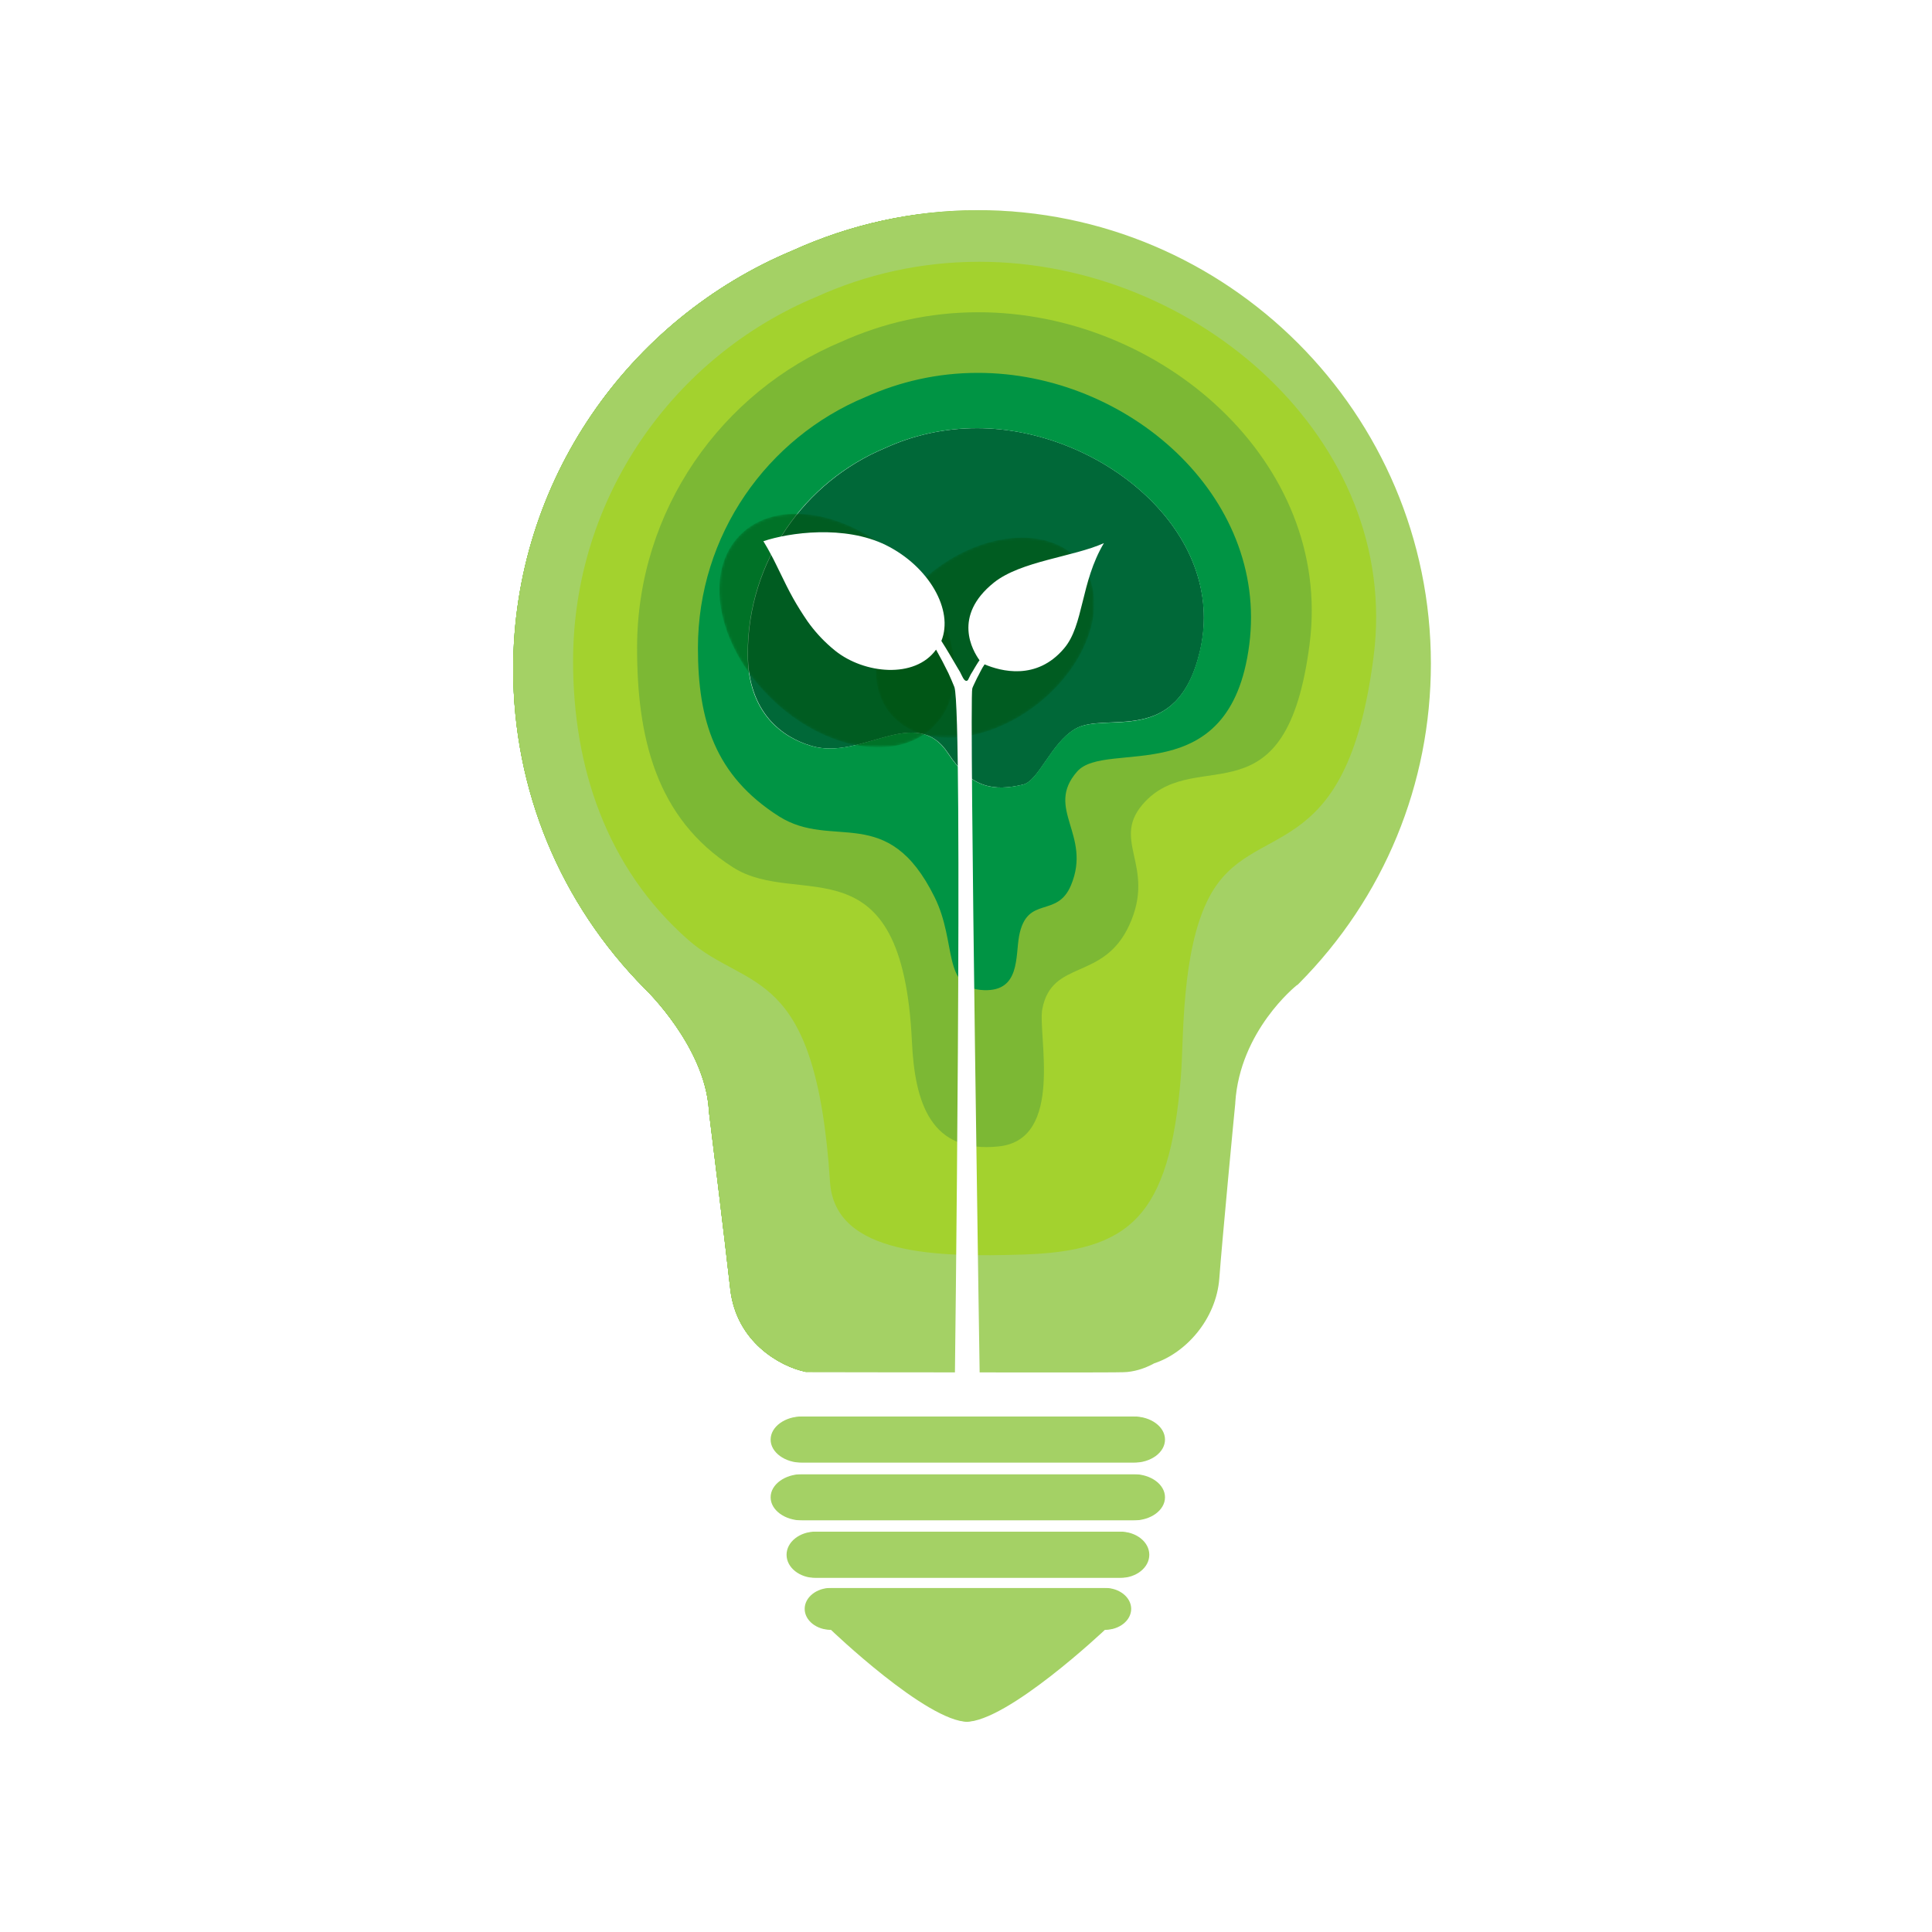 <?xml version="1.0" encoding="utf-8"?>
<!-- Generator: Adobe Illustrator 23.0.3, SVG Export Plug-In . SVG Version: 6.00 Build 0)  -->
<svg version="1.1" id="Layer_1" xmlns="http://www.w3.org/2000/svg" xmlns:xlink="http://www.w3.org/1999/xlink" x="0px" y="0px"
	 viewBox="0 0 800 800" style="enable-background:new 0 0 800 800;" xml:space="preserve">
<style type="text/css">
	.st0{fill:none;}
	.st1{clip-path:url(#SVGID_2_);fill:#A4D165;}
	.st2{opacity:0;clip-path:url(#SVGID_2_);}
	.st3{fill:#FFFFFF;}
	.st4{clip-path:url(#SVGID_4_);}
	.st5{fill:#006838;}
	.st6{fill:#009444;}
	.st7{fill:#7CB834;}
	.st8{fill:#A3D22E;}
	.st9{fill:#A4D165;}
	.st10{filter:url(#Adobe_OpacityMaskFilter);}
	.st11{fill:url(#SVGID_6_);}
	.st12{opacity:0.7;mask:url(#SVGID_5_);fill:#00500A;}
	.st13{filter:url(#Adobe_OpacityMaskFilter_1_);}
	.st14{fill:url(#SVGID_8_);}
	.st15{opacity:0.7;mask:url(#SVGID_7_);fill:#00500A;}
</style>
<path class="st0" d="M1831.3,87c-27.6,0-53.8,6-77.4,16.7c-67.9,28.3-115.8,95.4-115.8,173.4c0,49.9,19.4,96.9,54.6,132.4l0.3,0.3
	c0.2,0.2,24.2,23.4,26.1,49.4l0,0.3l0,0.3c0.1,0.5,6.7,54.3,8.9,74c2.5,22,20.6,31.9,30.9,34.2l1.2,0.3l1.2,0c0,0,53.7,0.1,92.3,0.1
	c22.8,0,35.3,0,38.2-0.1c4.2-0.1,8.6-1.4,12.8-3.7c12.8-4.2,25.5-18,26.9-35.2c1.1-14,6.6-71.8,6.6-72.4l0-0.3
	c1.9-29.7,25.1-48.3,25.3-48.5l0.6-0.4l0.5-0.5c35.2-35.4,54.6-82.4,54.6-132.4C2019.1,171.3,1934.9,87,1831.3,87z"/>
<g>
	<g>
		<defs>
			<path id="SVGID_1_" d="M483.4,596.1c0,5.3-5.9,9.6-13.1,9.6H332.2c-7.2,0-13.1-4.3-13.1-9.6l0,0c0-5.3,5.9-9.6,13.1-9.6h138.1
				C477.6,586.5,483.4,590.8,483.4,596.1L483.4,596.1z M483.4,620c0-5.3-5.9-9.6-13.1-9.6H332.2c-7.2,0-13.1,4.3-13.1,9.6l0,0
				c0,5.3,5.9,9.6,13.1,9.6h138.1C477.6,629.6,483.4,625.3,483.4,620L483.4,620z M476.9,643.8c0-5.3-5.4-9.6-12.1-9.6H337.8
				c-6.7,0-12.1,4.3-12.1,9.6l0,0c0,5.3,5.4,9.6,12.1,9.6h127.1C471.5,653.4,476.9,649.1,476.9,643.8L476.9,643.8z M469.4,666.2
				c0-4.8-4.9-8.7-10.9-8.7H344.1c-6,0-10.9,3.9-10.9,8.7l0,0c0,4.8,4.9,8.7,10.9,8.7c0,0,39.6,38,56.7,38.1
				c17.3,0.1,57.7-38.1,57.7-38.1C464.5,674.9,469.4,671,469.4,666.2L469.4,666.2z"/>
		</defs>
		<clipPath id="SVGID_2_">
			<use xlink:href="#SVGID_1_"  style="overflow:visible;"/>
		</clipPath>
		<path class="st1" d="M483.4,596.1c0,5.3-5.9,9.6-13.1,9.6H332.2c-7.2,0-13.1-4.3-13.1-9.6l0,0c0-5.3,5.9-9.6,13.1-9.6h138.1
			C477.6,586.5,483.4,590.8,483.4,596.1L483.4,596.1z M483.4,620c0-5.3-5.9-9.6-13.1-9.6H332.2c-7.2,0-13.1,4.3-13.1,9.6l0,0
			c0,5.3,5.9,9.6,13.1,9.6h138.1C477.6,629.6,483.4,625.3,483.4,620L483.4,620z M476.9,643.8c0-5.3-5.4-9.6-12.1-9.6H337.8
			c-6.7,0-12.1,4.3-12.1,9.6l0,0c0,5.3,5.4,9.6,12.1,9.6h127.1C471.5,653.4,476.9,649.1,476.9,643.8L476.9,643.8z M469.4,666.2
			c0-4.8-4.9-8.7-10.9-8.7H344.1c-6,0-10.9,3.9-10.9,8.7l0,0c0,4.8,4.9,8.7,10.9,8.7c0,0,39.6,38,56.7,38.1
			c17.3,0.1,57.7-38.1,57.7-38.1C464.5,674.9,469.4,671,469.4,666.2L469.4,666.2z"/>
		<g class="st2">
			<path class="st3" d="M469.4,666.2c0-4.8-4.9-8.7-10.9-8.7H344.1c-6,0-10.9,3.9-10.9,8.7l0,0c0,4.8,4.9,8.7,10.9,8.7
				c0,0,39.6,38,56.7,38.1c17.3,0.1,57.7-38.1,57.7-38.1C464.5,674.9,469.4,671,469.4,666.2L469.4,666.2z M483.4,596.1
				c0,5.3-5.9,9.6-13.1,9.6H332.2c-7.2,0-13.1-4.3-13.1-9.6l0,0c0-5.3,5.9-9.6,13.1-9.6h138.1C477.6,586.5,483.4,590.8,483.4,596.1
				L483.4,596.1z M483.4,620c0-5.3-5.9-9.6-13.1-9.6H332.2c-7.2,0-13.1,4.3-13.1,9.6l0,0c0,5.3,5.9,9.6,13.1,9.6h138.1
				C477.6,629.6,483.4,625.3,483.4,620L483.4,620z M476.9,643.8c0-5.3-5.4-9.6-12.1-9.6H337.8c-6.7,0-12.1,4.3-12.1,9.6l0,0
				c0,5.3,5.4,9.6,12.1,9.6h127.1C471.5,653.4,476.9,649.1,476.9,643.8L476.9,643.8z"/>
		</g>
	</g>
	<g>
		<defs>
			<path id="SVGID_3_" d="M405.7,87c-27.6,0-53.8,6-77.4,16.7c-67.9,28.3-115.8,95.4-115.8,173.4c0,49.9,19.4,96.9,54.6,132.4
				l0.3,0.3c0.2,0.2,24.2,23.4,26.1,49.4l0,0.3l0,0.3c0.1,0.5,6.7,54.3,8.9,74c2.5,22,20.6,31.9,30.9,34.2l1.2,0.3l1.2,0
				c0,0,53.7,0.1,92.3,0.1c22.8,0,35.3,0,38.2-0.1c4.2-0.1,8.6-1.4,12.8-3.7c12.8-4.2,25.5-18,26.9-35.2c1.1-14,6.6-71.8,6.6-72.4
				l0-0.3c1.9-29.7,25.1-48.3,25.3-48.5l0.6-0.4l0.5-0.5c35.2-35.4,54.6-82.4,54.6-132.4C593.5,171.3,509.3,87,405.7,87z"/>
		</defs>
		<clipPath id="SVGID_4_">
			<use xlink:href="#SVGID_3_"  style="overflow:visible;"/>
		</clipPath>
		<g class="st4">
			<path class="st5" d="M404.6,177.3c-13.6,0-26.4,2.9-38,8.2c-33.4,13.9-56.9,46.9-56.9,85.2c0,24.5,14.4,34.7,26.4,38.2
				c20.9,6.1,43-17.5,56.5,3c9.5,14.5,18.9,15.8,31,13c6.5-1.5,11.5-17,21.5-23c12.8-7.7,42.3,8,51.8-32.3
				C508.5,220.1,455.5,177.3,404.6,177.3z"/>
			<g>
				<path class="st6" d="M496.8,269.6c-9.5,40.4-39.1,24.7-51.8,32.3c-10,6-15,21.5-21.5,23c-12.1,2.8-21.5,1.5-31-13
					c-13.5-20.5-35.6,3.1-56.5-3c-12-3.5-26.4-13.6-26.4-38.2c0-38.4,23.5-71.3,56.9-85.2c11.6-5.3,24.5-8.2,38-8.2
					C455.5,177.3,508.5,220.1,496.8,269.6z M405.7,87c-27.6,0-53.8,6-77.4,16.7c-67.9,28.3-115.8,95.4-115.8,173.4
					c0,49.9,19.4,96.9,54.6,132.4l0.3,0.3c0.2,0.2,24.2,23.4,26.1,49.4l0,0.3l0,0.3c0.1,0.5,6.7,54.3,8.9,74
					c2.5,22,20.6,31.9,30.9,34.2l1.2,0.3l1.2,0c0,0,53.7,0.1,92.3,0.1c22.8,0,35.3,0,38.2-0.1c4.2-0.1,8.6-1.4,12.8-3.7
					c12.8-4.2,25.5-18,26.9-35.2c1.1-14,6.6-71.8,6.6-72.4l0-0.3c1.9-29.7,25.1-48.3,25.3-48.5l0.6-0.4l0.5-0.5
					c35.2-35.4,54.6-82.4,54.6-132.4C593.5,171.3,509.3,87,405.7,87z"/>
			</g>
		</g>
		<g class="st4">
			<g>
				<path class="st7" d="M517.3,266.9c-7.9,61.6-59.3,38.9-71.3,52.6c-13.5,15.4,6.2,26.1-2.5,47c-5.8,14-18.2,3.9-21.5,21
					c-1.6,8.5,0.5,23-14.5,22.5c-17.6-0.6-11.1-19.5-20.5-38.5c-19.5-39.5-42.1-19.3-64.5-33.5C296,321.1,289,298.2,289,268.3
					c0-46.8,28.7-87,69.4-103.9c14.2-6.4,29.9-10,46.4-10C466.8,154.3,525.2,205.3,517.3,266.9z M405.7,87c-27.6,0-53.8,6-77.4,16.7
					c-67.9,28.3-115.8,95.4-115.8,173.4c0,49.9,19.4,96.9,54.6,132.4l0.3,0.3c0.2,0.2,24.2,23.4,26.1,49.4l0,0.3l0,0.3
					c0.1,0.5,6.7,54.3,8.9,74c2.5,22,20.6,31.9,30.9,34.2l1.2,0.3l1.2,0c0,0,53.7,0.1,92.3,0.1c22.8,0,35.3,0,38.2-0.1
					c4.2-0.1,8.6-1.4,12.8-3.7c12.8-4.2,25.5-18,26.9-35.2c1.1-14,6.6-71.8,6.6-72.4l0-0.3c1.9-29.7,25.1-48.3,25.3-48.5l0.6-0.4
					l0.5-0.5c35.2-35.4,54.6-82.4,54.6-132.4C593.5,171.3,509.3,87,405.7,87z"/>
			</g>
		</g>
		<g class="st4">
			<g>
				<path class="st8" d="M542.3,266.5c-9.6,75.1-45.9,42.3-68,65.3c-15.3,16,4.8,26.2-6.7,51.3c-10.7,23.3-32,13.9-36,34.7
					c-2,10.4,9.3,54-18,56.9c-28.1,3-34.8-17.8-36-43.5c-4-84.7-46.7-54.7-74-72c-32.3-20.5-39.8-54.5-39.8-90.9
					c0-57.1,35-106.1,84.6-126.8c17.3-7.8,36.4-12.2,56.6-12.2C480.8,129.2,551.9,191.4,542.3,266.5z M405.7,87
					c-27.6,0-53.8,6-77.4,16.7c-67.9,28.3-115.8,95.4-115.8,173.4c0,49.9,19.4,96.9,54.6,132.4l0.3,0.3c0.2,0.2,24.2,23.4,26.1,49.4
					l0,0.3l0,0.3c0.1,0.5,6.7,54.3,8.9,74c2.5,22,20.6,31.9,30.9,34.2l1.2,0.3l1.2,0c0,0,53.7,0.1,92.3,0.1c22.8,0,35.3,0,38.2-0.1
					c4.2-0.1,8.6-1.4,12.8-3.7c12.8-4.2,25.5-18,26.9-35.2c1.1-14,6.6-71.8,6.6-72.4l0-0.3c1.9-29.7,25.1-48.3,25.3-48.5l0.6-0.4
					l0.5-0.5c35.2-35.4,54.6-82.4,54.6-132.4C593.5,171.3,509.3,87,405.7,87z"/>
			</g>
		</g>
		<g class="st4">
			<g>
				<path class="st9" d="M568.8,271.7c-11.4,89.4-50.4,66.1-68.1,99.8c-11.7,22.2-10.5,59.1-11.7,74c-4.7,58.7-21.3,72.7-66,74
					c-33.6,1-77.3,0.7-79.3-30c-5.9-90.5-34-78.7-58.7-100.3c-34.2-30.1-47.7-72-47.7-115.4c0-67.9,41.7-126.3,100.8-150.9
					c20.5-9.3,43.3-14.5,67.3-14.5C495.5,108.3,580.2,182.3,568.8,271.7z M405.7,87c-27.6,0-53.8,6-77.4,16.7
					c-67.9,28.3-115.8,95.4-115.8,173.4c0,49.9,19.4,96.9,54.6,132.4l0.3,0.3c0.2,0.2,24.2,23.4,26.1,49.4l0,0.3l0,0.3
					c0.1,0.5,6.7,54.3,8.9,74c2.5,22,20.6,31.9,30.9,34.2l1.2,0.3l1.2,0c0,0,53.7,0.1,92.3,0.1c22.8,0,35.3,0,38.2-0.1
					c4.2-0.1,8.6-1.4,12.8-3.7c12.8-4.2,25.5-18,26.9-35.2c1.1-14,6.6-71.8,6.6-72.4l0-0.3c1.9-29.7,25.1-48.3,25.3-48.5l0.6-0.4
					l0.5-0.5c35.2-35.4,54.6-82.4,54.6-132.4C593.5,171.3,509.3,87,405.7,87z"/>
			</g>
		</g>
		<g class="st4">
			<defs>
				<filter id="Adobe_OpacityMaskFilter" filterUnits="userSpaceOnUse" x="297.8" y="212.8" width="97.5" height="96.7">
					<feColorMatrix  type="matrix" values="1 0 0 0 0  0 1 0 0 0  0 0 1 0 0  0 0 0 1 0"/>
				</filter>
			</defs>
			<mask maskUnits="userSpaceOnUse" x="297.8" y="212.8" width="97.5" height="96.7" id="SVGID_5_">
				<g class="st10">
					
						<radialGradient id="SVGID_6_" cx="509.316" cy="537.334" r="56.371" gradientTransform="matrix(0.486 -0.497 0.715 0.699 -285.104 138.387)" gradientUnits="userSpaceOnUse">
						<stop  offset="0" style="stop-color:#FFFFFF"/>
						<stop  offset="5.466640e-03" style="stop-color:#FDFDFD"/>
						<stop  offset="0.226" style="stop-color:#B1B1B1"/>
						<stop  offset="0.433" style="stop-color:#727272"/>
						<stop  offset="0.619" style="stop-color:#414141"/>
						<stop  offset="0.782" style="stop-color:#1E1E1E"/>
						<stop  offset="0.914" style="stop-color:#080808"/>
						<stop  offset="1" style="stop-color:#000000"/>
					</radialGradient>
					<path class="st11" d="M374,233.1c22.3,21.8,28,52,12.9,67.4c-15.1,15.5-45.4,10.4-67.7-11.4c-22.3-21.8-28-52-12.9-67.4
						C321.4,206.2,351.7,211.3,374,233.1z"/>
				</g>
			</mask>
			<path class="st12" d="M374,233.1c22.3,21.8,28,52,12.9,67.4c-15.1,15.5-45.4,10.4-67.7-11.4c-22.3-21.8-28-52-12.9-67.4
				C321.4,206.2,351.7,211.3,374,233.1z"/>
			<defs>
				<filter id="Adobe_OpacityMaskFilter_1_" filterUnits="userSpaceOnUse" x="362.7" y="222.6" width="90.3" height="82.8">
					<feColorMatrix  type="matrix" values="1 0 0 0 0  0 1 0 0 0  0 0 1 0 0  0 0 0 1 0"/>
				</filter>
			</defs>
			<mask maskUnits="userSpaceOnUse" x="362.7" y="222.6" width="90.3" height="82.8" id="SVGID_7_">
				<g class="st13">
					
						<radialGradient id="SVGID_8_" cx="278.972" cy="733.046" r="50.297" gradientTransform="matrix(-0.426 -0.549 0.79 -0.613 -52.413 866.593)" gradientUnits="userSpaceOnUse">
						<stop  offset="0" style="stop-color:#FFFFFF"/>
						<stop  offset="5.466640e-03" style="stop-color:#FDFDFD"/>
						<stop  offset="0.226" style="stop-color:#B1B1B1"/>
						<stop  offset="0.433" style="stop-color:#727272"/>
						<stop  offset="0.619" style="stop-color:#414141"/>
						<stop  offset="0.782" style="stop-color:#1E1E1E"/>
						<stop  offset="0.914" style="stop-color:#080808"/>
						<stop  offset="1" style="stop-color:#000000"/>
					</radialGradient>
					<path class="st14" d="M386.5,236.4c21.9-17,49.3-18.5,61.2-3.2c11.8,15.3,3.6,41.4-18.3,58.5c-21.9,17-49.3,18.5-61.2,3.2
						C356.3,279.6,364.5,253.4,386.5,236.4z"/>
				</g>
			</mask>
			<path class="st15" d="M386.5,236.4c21.9-17,49.3-18.5,61.2-3.2c11.8,15.3,3.6,41.4-18.3,58.5c-21.9,17-49.3,18.5-61.2,3.2
				C356.3,279.6,364.5,253.4,386.5,236.4z"/>
			<g>
				<path class="st3" d="M411.6,241.2c-17.4,13.9-8.8,28.3-6,32.2c-0.2,0.2-0.3,0.5-0.5,0.7c-0.6,0.9-1.1,1.8-1.6,2.6
					c-0.5,0.9-1,1.7-1.5,2.5c-0.4,0.8-0.8,1.6-1.2,2.4c-1.1,1.1-2-0.8-2.5-1.8c-0.5-1.1-1.1-2.2-1.7-3.1c-2.2-3.7-4.4-7.6-6.8-11.3
					c5.2-12.8-5.2-30.9-23-39.7c-17.1-8.4-40-5.2-50.7-1.6h0l0,0c1.1,1.8,2.2,3.7,3.3,5.8c1.3,2.4,2.5,5,3.8,7.6
					c1.6,3.3,3.3,6.8,5.2,10.2c1.8,3.2,3.8,6.4,6,9.6c2.7,3.8,5.9,7.4,9.7,10.7c0.6,0.5,1.2,1,1.8,1.5c11.9,9.5,32.9,11.7,41.7-0.5
					c1.8,3.2,3.5,6.4,5.1,9.7c0.5,1,2.1,4.8,2.5,5.8c3.7,10.5,0.1,294.2,0.1,294.2l10.5-0.3c0,0-4.5-289.4-3.2-293.3
					c0.2-0.7,0.6-1.4,0.9-2.1c0.3-0.7,0.7-1.5,1.1-2.3c0.4-0.8,0.9-1.6,1.3-2.5c0.5-0.9,0.9-1.8,1.5-2.6c0.1-0.2,0.2-0.4,0.3-0.5
					c6.6,2.8,21.5,6.9,32.9-6.6c8.2-9.6,6.8-27.3,16.5-43.6C444.4,230.6,422.8,232.3,411.6,241.2z"/>
			</g>
		</g>
	</g>
</g>
<path class="st0" d="M1831.3,87c-27.6,0-53.8,6-77.4,16.7c-67.9,28.3-115.8,95.4-115.8,173.4c0,49.9,19.4,96.9,54.6,132.4l0.3,0.3
	c0.2,0.2,24.2,23.4,26.1,49.4l0,0.3l0,0.3c0.1,0.5,6.7,54.3,8.9,74c2.5,22,20.6,31.9,30.9,34.2l1.2,0.3l1.2,0c0,0,53.7,0.1,92.3,0.1
	c22.8,0,35.3,0,38.2-0.1c4.2-0.1,8.6-1.4,12.8-3.7c12.8-4.2,25.5-18,26.9-35.2c1.1-14,6.6-71.8,6.6-72.4l0-0.3
	c1.9-29.7,25.1-48.3,25.3-48.5l0.6-0.4l0.5-0.5c35.2-35.4,54.6-82.4,54.6-132.4C2019.1,171.3,1934.9,87,1831.3,87z"/>
<g>
	<path class="st3" d="M2,0v800h800V0H2z M457.5,674.9c0,0-40.4,38.2-57.7,38.1c-17.1-0.1-56.7-38.1-56.7-38.1
		c-6,0-10.9-3.9-10.9-8.7c0-4.8,4.9-8.7,10.9-8.7h114.4c6,0,10.9,3.9,10.9,8.7C468.4,671,463.5,674.9,457.5,674.9z M463.8,653.4
		H336.7c-6.7,0-12.1-4.3-12.1-9.6c0-5.3,5.4-9.6,12.1-9.6h127.1c6.7,0,12.1,4.3,12.1,9.6C475.9,649.1,470.5,653.4,463.8,653.4z
		 M469.3,629.6H331.2c-7.2,0-13.1-4.3-13.1-9.6c0-5.3,5.9-9.6,13.1-9.6h138.1c7.3,0,13.1,4.3,13.1,9.6
		C482.4,625.3,476.6,629.6,469.3,629.6z M469.3,605.7H331.2c-7.2,0-13.1-4.3-13.1-9.6c0-5.3,5.9-9.6,13.1-9.6h138.1
		c7.3,0,13.1,4.3,13.1,9.6C482.4,601.4,476.6,605.7,469.3,605.7z M537.9,407.2l-0.5,0.5l-0.6,0.4c-0.2,0.2-23.4,18.7-25.3,48.5
		l0,0.3c-0.1,0.6-5.6,58.4-6.6,72.4c-1.3,17.2-14.1,31-26.9,35.2c-4.2,2.3-8.6,3.6-12.8,3.7c-2.9,0.1-15.4,0.1-38.2,0.1
		c-38.6,0-92.3-0.1-92.3-0.1l-1.2,0l-1.2-0.3c-10.3-2.3-28.4-12.2-30.9-34.2c-2.2-19.7-8.8-73.5-8.9-74l0-0.3l0-0.3
		c-1.9-26-25.8-49.1-26.1-49.4l-0.3-0.3c-35.2-35.4-54.6-82.4-54.6-132.4c0-78.1,47.9-145.1,115.8-173.4C350.9,93,377.1,87,404.7,87
		c103.5,0,187.8,84.2,187.8,187.8C592.5,324.7,573.1,371.7,537.9,407.2z"/>
</g>
</svg>
